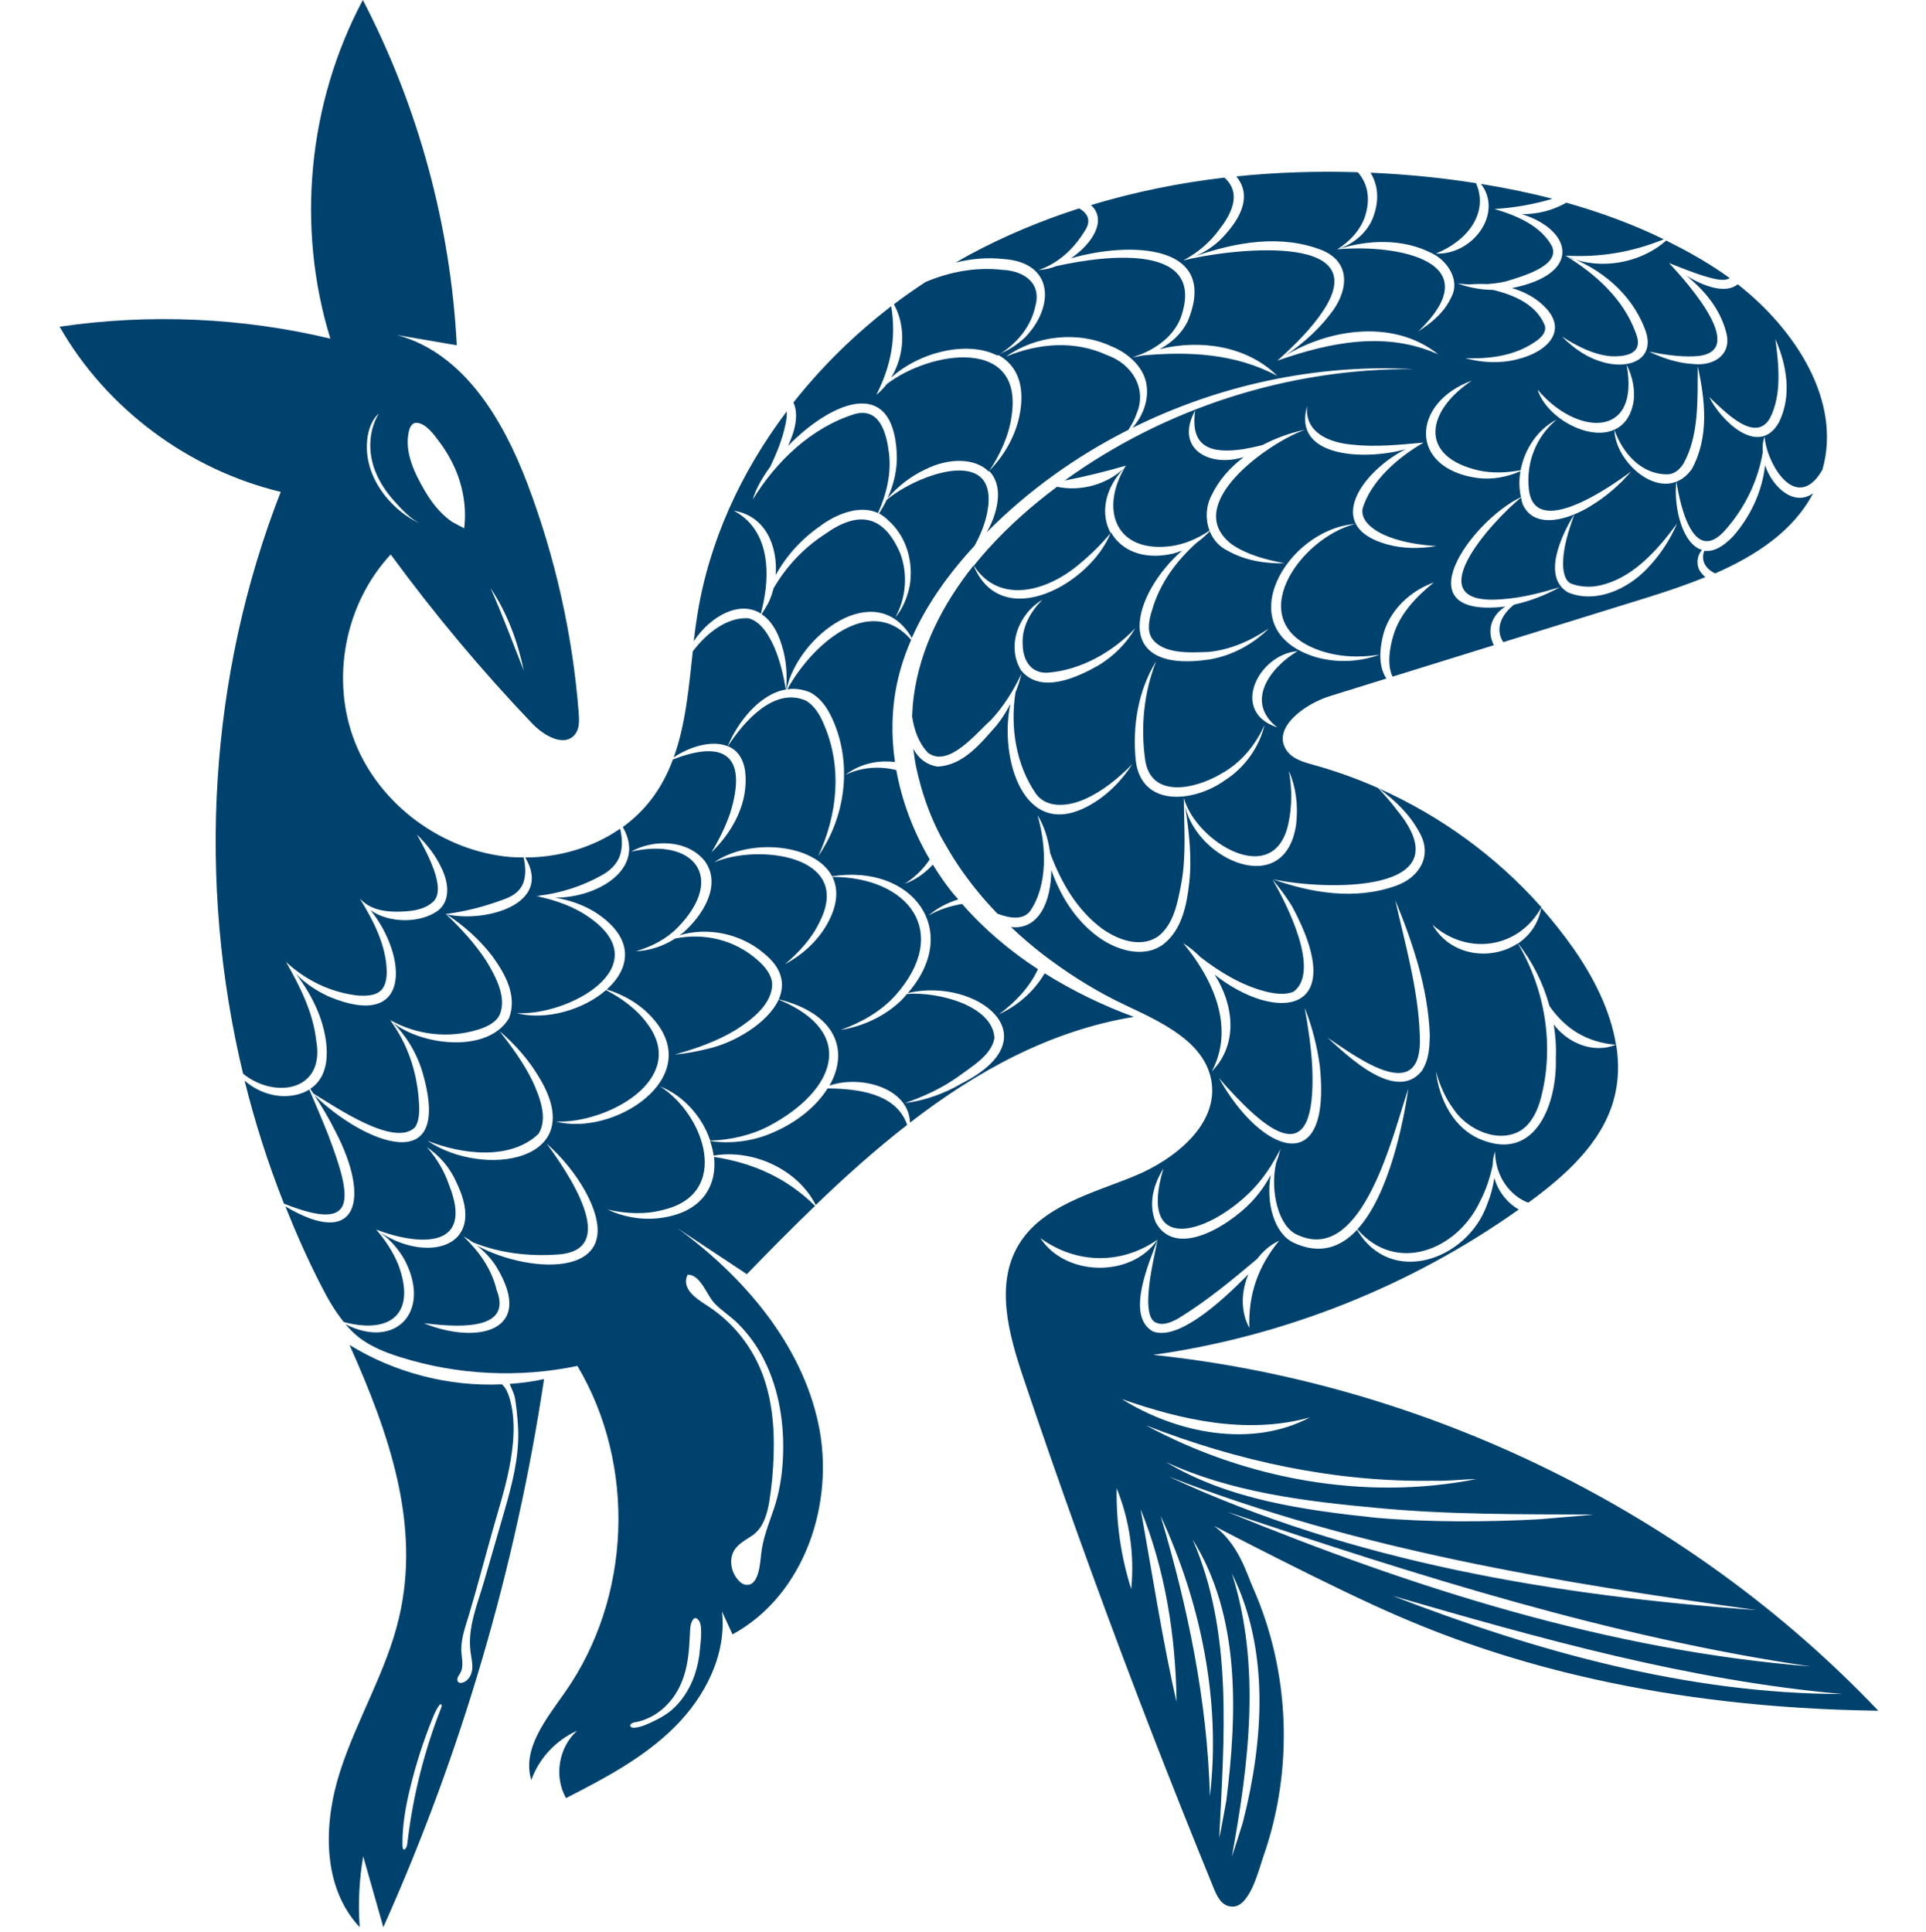 <svg width="323" height="324" viewBox="0 0 323 324" fill="none" xmlns="http://www.w3.org/2000/svg">
<path d="M127.605 102.907C127.753 102.226 127.944 101.559 128.062 100.907C129.182 95.34 128.725 88.672 123.067 85.657C128.372 86.498 130.464 91.629 130.081 96.456C131.835 93.253 134.399 90.426 137.419 88.324C140.028 86.309 144.11 84.57 147.248 86.048C148.692 82.845 149.503 79.38 149.09 76.031C148.692 72.755 147.602 68.262 143.314 69.45C136.049 71.726 130.184 77.365 126.25 83.758C126.707 82.12 127.753 80.221 129.153 78.307C130.258 76.017 131.201 73.698 131.717 71.204C131.879 70.392 132.011 69.639 131.923 69.015C124.26 79.177 118.867 90.861 116.907 103.385C116.686 104.762 116.509 106.154 116.347 107.546C119.162 103.298 124.025 100.66 127.605 102.907Z" fill="#00426E"/>
<path d="M167.246 59.636C170.444 57.767 172.875 54.853 173.612 51.417C174.747 47.503 171.77 45.43 168.101 45.257C163.636 44.749 159.274 45.59 155.236 47.286C153.424 48.475 151.641 49.707 149.917 51.026C151.98 54.766 151.7 59.68 149.445 63.347C154.249 58.955 162.383 57.1 167.246 59.636Z" fill="#00426E"/>
<path d="M132.145 74.799C139.129 67.624 149.68 62.768 150.388 75.915C150.535 78.597 149.931 81.207 148.84 83.569C150.564 81.598 152.672 79.902 155.132 78.757C159.126 76.727 163.561 76.8 165.831 79.105C167.731 76.22 169.205 73.074 169.647 69.769C171.681 56.476 156.149 58.767 148.752 64.391C148.221 65.058 147.647 65.681 146.969 66.218C149.444 61.391 150.329 56.563 149.459 51.359C143.344 56.071 137.803 61.492 133.058 67.508C133.957 69.465 133.412 72.132 132.145 74.799Z" fill="#00426E"/>
<path d="M122.036 125.158C123.613 121.302 127.297 116.403 131.791 115.649C131.378 113.228 130.818 110.865 129.905 108.676C129.021 106.69 127.68 104.241 125.499 103.69C121.889 103.487 118.499 106.198 116.186 109.242C115.523 115.316 114.992 121.491 112.988 127.028C115.596 125.245 119.398 124.071 122.036 125.158Z" fill="#00426E"/>
<path d="M254.586 158.238C257.017 161.311 258.8 164.906 259.847 168.719C262.47 172.517 266.095 174.836 271.016 175.227C270.103 169.516 267.259 163.906 263.87 159.079C262.204 156.702 260.392 154.426 258.476 152.251C258.005 154.904 256.531 156.919 254.586 158.238Z" fill="#00426E"/>
<path d="M296.007 78.032C295.55 82.366 293.591 86.57 290.702 89.89C288.801 91.905 287.18 92.557 285.825 92.383C285.147 94.079 286.134 95.485 287.652 96.166C294.593 93.122 300.796 88.991 304.068 82.729C300.899 85.004 297.289 81.801 296.007 78.032Z" fill="#00426E"/>
<path d="M148.707 83.83C148.324 84.628 147.897 85.381 147.41 86.121C147.97 86.411 148.486 86.773 148.972 87.28C152.096 90.02 153.231 94.383 152.553 98.312C152.155 100.24 151.389 102.095 150.136 103.588C152.008 100.225 152.258 96.21 150.976 92.803C148.206 86.353 143.977 85.555 138.348 89.585C134.752 91.919 131.849 95.021 129.727 98.674C129.506 99.544 129.226 100.37 128.843 101.139C128.49 101.776 128.121 102.4 127.723 103.008C129.123 103.936 130.317 105.589 131.112 108.242C131.879 110.662 132.041 113.185 131.835 115.635C131.849 115.635 131.864 115.634 131.893 115.62C133.883 106.517 146.909 96.746 152.921 106.995C155.427 101.327 159.155 96.152 163.428 91.542C164.415 89.745 165.182 87.889 165.565 85.947C167.746 74.495 153.923 79.467 148.707 83.83Z" fill="#00426E"/>
<path d="M181.082 94.543C182.939 93.021 184.663 91.296 186.269 89.411C184.545 86.295 185.105 81.902 188.789 78.249C185.916 81.192 181.333 82.511 177.266 81.641C176.22 82.424 175.173 83.236 174.157 84.062C170.222 87.28 166.494 90.904 163.311 94.876C167.688 101.559 175.807 99.08 181.082 94.543Z" fill="#00426E"/>
<path d="M315 286.919C283.391 253.68 239.405 232.081 193.4 227.239C215.43 224.137 236.649 215.671 254.701 202.857C252.741 201.741 251.208 199.784 250.604 197.551C250.383 199.088 249.971 200.624 249.366 202.089C246.036 211.366 233.231 215.86 227.587 206.263C224.861 209.206 221.354 210.496 216.904 208.409C213.647 206.843 212.276 201.639 213.102 197.073C212.394 198.421 211.525 199.711 210.508 200.885C207.266 204.756 197.482 211.554 193.842 205.06C192.486 201.857 193.518 198.552 195.109 195.986C190.777 210.467 202.359 207.075 209.565 200.016C211.407 198.218 212.91 196.087 214.163 193.782C214.236 193.637 214.31 193.492 214.398 193.347C214.516 193.13 214.649 192.913 214.752 192.681C214.737 192.724 214.723 192.753 214.723 192.797C214.752 192.753 214.767 192.724 214.796 192.681C214.752 192.782 214.708 192.884 214.664 192.985C214.487 193.681 214.266 194.377 214.001 195.058C212.984 199.711 214.339 205.727 217.581 207.104C228.604 212.294 233.702 189.81 236.193 182.577C235.338 188.346 232.951 200.393 227.646 206.176C234.159 213.729 244.327 209.684 248.188 201.538C249.19 199.639 249.867 197.566 250.324 195.42C250.339 194.652 250.457 193.884 250.722 193.145C250.766 197.305 253.242 200.567 256.292 201.712C256.381 201.639 256.484 201.581 256.587 201.509C262.614 197.073 268.538 191.738 270.586 184.621C271.485 181.519 271.544 178.344 271.043 175.199C267.285 176.779 262.909 174.967 260.566 171.806C260.875 173.705 261.008 175.633 260.919 177.547C261.14 184.751 257.722 194.855 248.482 191.173C243.752 189.318 241.365 184.36 240.805 179.692C241.439 181.939 242.352 184.099 243.708 185.94C246.007 189.477 251.341 191.912 255.113 189.564C256.837 188.404 257.854 186.331 258.414 184.186C260.698 175.488 259.166 166.023 254.553 158.224C250.118 161.166 243.281 160.427 240.245 155.107C246.11 160.34 254.716 159.093 258.503 152.164C251.002 143.699 241.63 136.857 231.241 132.232C233.909 134.204 236.384 136.509 238.02 139.567C240.289 143.438 238.123 147.149 234.1 148.569C227.336 150.99 219.969 149.802 213.455 147.468C222.135 149.338 245.889 150.019 234.277 135.871C233.319 134.566 232.229 133.363 231.109 132.16C227.631 130.623 224.036 129.319 220.352 128.304C218.672 127.84 216.845 127.333 215.828 125.941C213.146 122.245 218.628 118.128 223.034 116.751C226.187 115.765 229.355 114.794 232.509 113.808C231.02 111.576 231.418 108.43 232.096 106.009C233.334 102.095 236.635 99.051 240.466 97.689C237.401 100.153 234.763 103.009 233.702 106.488C233.039 108.705 232.582 111.445 233.54 113.489C239.199 111.735 244.857 109.981 250.531 108.213C249.396 106.038 249.853 103.385 252.446 101.733C252.431 101.733 252.431 101.733 252.417 101.733C234.896 103.806 246.714 87.367 255.069 83.381C254.76 81.96 254.73 80.482 254.981 79.032C252.785 79.989 250.295 80.496 247.819 80.177C236.148 78.583 236.694 67.551 246.832 63.84C239.272 68.856 237.725 76.553 248.025 78.916C250.265 79.394 252.638 79.308 255.01 78.873C255.673 75.321 257.884 72.002 261.052 70.378C257.53 73.306 255.924 77.669 256.395 82.018C257.28 90.585 270.055 81.699 273.577 79.047C271.603 81.352 269.26 83.381 266.578 84.975C265.856 85.425 264.972 85.874 264.014 86.266C263.056 89.005 262.083 91.919 262.142 94.804C262.187 96.195 262.555 97.587 263.616 97.935C264.81 98.37 266.357 98.515 267.668 98.312C273.563 97.312 277.851 92.412 281.255 87.802C280.061 90.585 278.352 93.18 276.186 95.413C272.988 98.761 267.668 101.312 262.953 99.356C258.473 96.688 261.995 89.542 263.999 86.28C260.846 87.556 256.941 88.034 255.364 84.584C255.231 84.207 255.172 83.83 255.084 83.439C249.779 87.817 237.136 101.95 252.269 100.472C255.393 100.225 258.503 99.413 261.597 98.486C259.21 99.805 256.616 100.82 253.905 101.414C251.341 103.458 250.884 105.864 252.107 107.705C260.035 105.241 267.978 102.777 275.906 100.327C279.236 99.297 282.669 98.152 286 96.79C285.646 96.485 285.307 96.137 285.042 95.703C284.379 94.485 284.673 93.108 285.425 92.224C282.109 91.281 280.636 84.932 281.137 80.786C276.628 82.584 270.866 76.916 270.748 72.088C272.118 76.002 275.228 79.525 279.501 79.554C280.724 79.583 281.623 78.844 282.33 77.757C284.983 72.973 284.673 66.841 284.718 61.419C285.955 67.073 286.677 73.234 283.745 78.641C282.979 79.742 282.095 80.409 281.152 80.786C281.785 84.975 284.084 95.094 289.507 88.701C292.66 85.091 294.826 80.612 295.622 75.858C295.548 74.93 295.622 74.031 295.932 73.219C296.138 77.104 300.396 85.077 304.611 80.264C304.994 79.815 305.333 79.293 305.642 78.742C308.87 67.334 301.222 55.36 291.422 47.677C289.389 49.359 285.72 48.025 282.802 46.228C285.941 48.764 288.578 51.939 289.551 55.983C290.361 59.636 287.282 61.391 284.054 61.057C281.373 60.927 278.882 60.071 276.569 58.984C279.089 59.477 281.623 59.868 284.054 59.767C293.765 59.419 282.949 47.373 279.958 44.169C279.943 44.155 279.914 44.126 279.899 44.111C279.914 44.111 279.914 44.111 279.928 44.126L279.914 44.111C279.928 44.126 279.943 44.126 279.958 44.14C281.844 44.88 283.701 45.633 285.557 46.228C287.193 46.706 289.065 47.3 290.081 46.648C289.639 46.329 289.197 45.996 288.74 45.691C285.764 43.676 282.64 41.937 279.427 40.342C274.992 44.285 267.904 45.43 262.525 42.879C268.42 44.923 273.636 49.272 275.861 55.186C277.615 59.666 274.181 61.709 269.997 61.014C266.755 60.434 264.073 58.607 261.951 56.447C264.5 58.085 267.285 59.506 270.159 59.752C273.017 59.868 275.743 59.187 274.285 55.723C272.236 50.142 267.624 45.967 262.54 42.879C268.42 43.198 273.666 42.299 279.03 40.139C273.813 37.588 268.317 35.588 262.688 33.993C260.448 35.283 257.825 35.95 255.231 35.921C263.631 38.53 265.517 45.952 253.551 48.315C255.172 48.779 256.705 49.504 258.031 50.547C263.557 54.925 259.903 58.97 254.347 60.289C251.474 60.999 248.497 60.84 245.756 60.071C249.956 60.231 254.126 59.651 257.545 57.259C258.635 56.534 259.328 55.621 259.092 54.635C257.707 51.156 254.111 49.518 250.383 48.62C248.35 48.605 246.331 48.228 244.474 47.547C245.108 47.619 245.741 47.663 246.36 47.706C247.377 47.619 248.409 47.605 249.44 47.648C250.486 47.561 251.533 47.431 252.535 47.199C255.054 46.416 261.686 44.648 260.286 41.328C258.399 37.849 254.436 36.197 250.648 35.051C254.111 34.848 257.25 34.254 260.359 33.341C256.41 32.312 252.402 31.5 248.364 30.848C252.137 35.718 247.038 42.807 240.775 42.531C245.977 40.502 249.764 35.747 247.524 30.717C244.946 30.326 242.352 29.963 239.773 29.702C236.473 29.354 233.157 29.108 229.842 28.963C231.094 30.992 231.418 33.602 230.195 36.675C229.105 39.255 226.762 41.038 224.271 41.835C229.37 40.197 235.22 39.937 240.157 42.488C242.75 43.72 244.902 47.025 243.413 49.794C242.234 52.403 240.083 54.142 237.873 55.563C250.088 43.792 234.321 40.908 224.271 41.821C226.467 40.444 228.235 38.458 228.957 36.197C229.915 33.094 229.267 30.674 227.72 28.89C220.912 28.673 214.089 28.89 207.325 29.586C209.256 31.848 209.285 35.109 205.527 39.284C204.172 40.879 202.448 42.096 200.576 42.923C207.369 40.589 214.87 39.255 221.796 41.995C226.894 44.198 225.922 49.214 223.034 52.751C220.602 55.911 217.537 58.433 214.222 60.492C221.869 55.23 233.467 53.215 241.203 59.434C232.435 55.476 223.004 57.404 214.222 60.492C217.11 57.897 219.895 55.172 221.973 52.026C230.711 38.603 205.41 41.893 198.454 43.676C200.886 42.372 202.963 40.603 204.481 38.487C207.738 34.341 207.384 31.601 205.336 29.789C197.732 30.674 190.232 32.21 182.967 34.399C185.752 36.95 183.129 40.937 179.592 43.328C189.51 40.458 204.629 40.85 199.176 53.911C198.16 55.955 196.465 57.52 194.461 58.564C201.284 56.868 209.138 58.013 214.192 63.029C207.163 59.303 199.471 58.897 191.617 59.622C191.057 59.752 190.512 59.868 189.937 59.912C193.474 58.868 196.701 56.592 197.983 53.374C202.507 40.85 185.973 42.647 177.087 44.648C176.247 44.981 175.422 45.184 174.641 45.242H174.627C174.464 45.257 174.302 45.3 174.155 45.3C177.574 44.126 180.108 41.691 181.891 38.777C183.1 37.023 182.437 35.791 180.978 34.95C174.656 36.979 168.511 39.545 162.646 42.691C161.851 43.126 161.07 43.59 160.274 44.039C162.882 43.386 165.594 43.14 168.305 43.444C176.749 44.024 176.866 51.388 171.974 56.52C170.618 57.825 169.027 58.839 167.303 59.477C170.338 61.072 172.092 64.362 170.943 69.842C170.191 73.35 168.32 76.495 165.888 78.989C167.303 80.453 167.848 82.801 166.861 86.092C166.537 87.222 166.036 88.281 165.476 89.281C172.372 82.323 180.447 76.524 189.244 72.088C189.819 71.204 190.32 70.277 190.644 69.305C192.368 65.189 189.863 61.043 185.693 59.578C180.256 57.056 174.214 57.549 168.732 59.796C173.728 56.273 180.742 55.447 186.356 58.071C189.274 59.231 192.133 61.767 192.339 65.058C192.545 67.624 191.484 69.958 189.937 71.755C204.437 64.565 220.823 61.014 237.033 61.912C216.167 61.738 195.345 68.45 178.546 80.598C182.039 79.916 185.236 79.134 188.817 78.104C184.337 85.381 187.034 92.847 196.465 91.586C198.705 91.252 200.871 90.325 202.846 88.991C202.138 87.15 202.212 84.99 203.155 83.12C204.408 80.496 206.338 78.365 208.593 76.655C202.742 78.496 196.937 75.205 200.444 68.827C199.53 75.06 203.096 76.162 208.593 75.321C209.624 75.147 210.67 74.915 211.717 74.654C213.986 73.451 216.432 72.596 218.893 72.06C212.601 74.278 198.012 84.715 206.559 91.281C209.079 93.021 212.276 93.876 215.445 94.47C212.188 94.543 208.828 94.035 205.837 92.339C204.393 91.629 203.42 90.455 202.875 89.092C202.787 89.194 202.669 89.295 202.58 89.397C202.625 89.368 202.669 89.353 202.713 89.324C202.61 89.411 202.507 89.498 202.389 89.585C201.873 90.093 201.328 90.571 200.724 90.991C197.261 94.094 194.52 97.804 193.223 102.284C192.678 103.951 192.368 105.719 193.135 106.98C194.962 109.764 199.56 109.459 202.654 109.343C206.25 109.01 209.712 107.502 212.792 105.415C210.155 108.024 206.662 109.967 202.831 110.604C185.973 113.127 189.981 99.558 198.248 92.339C197.747 92.528 197.246 92.716 196.73 92.847C191.661 94.021 187.948 92.224 186.312 89.266C183.011 97.848 168.04 106.285 163.265 94.847C158.108 101.312 154.321 108.691 153.245 116.78C153.098 117.91 153.009 119.027 152.965 120.143C153.304 122.433 154.055 124.593 155.632 126.26C159.095 128.811 163.678 122.998 166.198 120.752C168.29 118.505 169.955 115.852 171.296 113.011C171.061 114.083 170.707 115.127 170.294 116.156C169.395 122.027 170.383 128.318 173.772 133.189C175.599 135.624 179.18 135.277 182.053 133.972C184.986 132.653 187.579 130.507 189.908 128.145C188.11 130.942 185.678 133.436 182.628 135.117C171.606 141.205 167.539 127.043 169.44 118.055C168.806 119.287 168.069 120.476 167.2 121.578C164.636 124.463 161.63 128.405 157.194 128.565C155.249 128.232 153.982 127.115 153.171 125.579C153.289 126.608 153.436 127.637 153.643 128.652C153.775 129.319 153.952 129.971 154.114 130.638C154.94 133.928 156.133 137.132 157.725 140.191C157.99 140.713 158.314 141.22 158.594 141.727C160.215 144.597 162.131 147.337 164.297 149.932C164.636 150.338 164.975 150.744 165.328 151.135C165.962 151.86 166.61 152.556 167.288 153.252C169.322 154.02 171.517 154.368 172.726 152.846C175.746 148.511 175.496 141.829 173.993 136.726C175.069 138.408 175.791 140.684 176.115 143.075C177.942 148.004 180.609 152.628 184.868 155.788C187.565 157.673 191.204 158.992 194.107 157.136C196.892 155.078 197.496 151.338 198.13 148.062C198.97 143.365 198.557 138.596 198.543 133.827C200.488 141.147 213.75 149.352 216.093 138.016C216.682 135.19 216.697 132.203 216.152 129.333C217.375 132.087 217.714 135.175 217.375 138.234C215.548 150.932 200.709 144.192 198.764 135.233C199.412 139.524 199.928 143.858 199.427 148.221C199.014 151.816 198.204 156.006 195.036 158.427C191.602 160.891 186.916 159.224 183.969 156.992C180.27 154.208 177.824 150.222 176.306 145.917C176.292 151.164 174.229 156.035 169.543 155.484C171.282 157.122 173.094 158.688 174.995 160.152C175.393 160.456 175.805 160.761 176.203 161.05C180.152 163.964 184.367 166.53 188.714 168.574C194.726 171.415 201.888 174.648 203.126 181.098C204.525 188.477 197.069 194.493 190.025 197.348C182.967 200.204 174.73 202.306 170.839 208.757C166.846 215.381 169.16 223.789 171.62 231.081C177.588 248.809 183.925 266.422 190.585 283.904C193.93 292.688 197.379 301.444 200.9 310.171C201.785 312.345 202.669 314.534 203.553 316.708C204.128 318.1 204.864 319.723 206.647 319.781C209.624 319.868 211.083 313.592 211.849 311.432C216.962 296.892 216.388 280.439 210.14 266.32C209.02 263.783 207.723 259.014 203.612 255.927C201.608 254.868 224.109 266.697 235.161 271.336C252.535 278.816 278.47 286.441 315 286.919ZM296.86 70.074C298.849 66.131 298.304 61.231 297.744 56.882C299.645 61.231 300.559 66.363 298.319 70.871C294.929 76.814 288.505 70.451 286.648 66.595C289.02 68.769 294.355 74.596 296.86 70.074ZM272.796 61.173C273.784 63.145 274.314 65.449 273.887 67.769C271.942 76.655 259.844 71.668 257.854 65.333C264.235 73.016 275.125 73.828 272.796 61.173ZM219.217 68.088C218.731 72.596 223.004 74.263 226.791 74.582C230.681 75.017 234.675 74.596 238.757 74.234C234.454 76.669 229.783 80.801 228.501 85.381C228.176 87.527 230.681 89.208 233.024 90.078C235.471 90.991 238.153 91.397 240.879 91.586C238.182 92.035 235.338 92.064 232.612 91.296C221.589 88.237 228.707 78.858 235.736 75.35C228.722 77.278 216.682 76.727 219.217 68.088ZM227.263 87.875C217.906 90.266 208.15 104.27 221.044 108.995C224.242 110.184 227.852 110.358 231.374 109.807C228.014 111.025 224.198 111.228 220.632 110.199C205.852 105.676 215.695 88.773 227.263 87.875ZM184.264 111.576C180.712 113.591 174.582 116.49 171.252 112.46C168.703 108.343 170.854 102.878 174.818 100.602C172.755 102.603 171.37 105.255 171.503 107.923C171.488 110.575 172.77 112.996 175.732 112.822C181.199 112.402 186.607 109.387 190.394 105.357C188.95 107.85 186.828 110.01 184.264 111.576ZM205.424 130.87C200.385 134.508 191.499 135.566 190.482 127.637C189.878 121.868 190.851 115.837 193.901 110.894C191.823 116.127 191.278 121.911 192.044 127.376C192.958 134.044 200.503 132.334 204.746 129.797C208.018 128.029 210.523 125.057 212.07 121.578C211.171 125.332 208.74 128.753 205.424 130.87ZM214.207 121.998C206.161 119.389 211.039 109.72 217.611 109.213C212.94 111.982 208.74 117.751 214.207 121.998ZM238.108 173.604C237.858 165.994 235.677 158.441 233.997 150.976C236.959 158.209 239.479 165.689 239.788 173.589C239.729 175.561 239.7 177.677 238.432 179.634C234.1 184.969 225.995 177.097 222.621 174.024C227.837 177.532 238.712 185.65 238.108 173.604ZM204.422 180.823C212.321 189.825 220.823 197.174 220.072 178.982C219.895 175.677 219.394 172.357 218.804 169.038C220.057 172.183 220.897 175.488 221.354 178.88C223.299 198.131 211.392 193.347 204.422 180.823ZM198.44 158.195C199.486 158.847 200.458 159.659 201.357 160.558C204.643 163.08 208.18 165.225 212.188 166.283C213.838 166.704 215.68 166.907 216.977 166.298C221.501 162.819 215.769 151.541 213.396 147.526C214.605 148.888 215.651 150.381 216.638 151.918C226.57 170.27 214.045 171.589 203.7 163.471C206.927 168.516 207.694 175.155 203.229 179.692C207.148 172.256 203.406 164.182 198.44 158.195ZM247.583 248.07C228.898 251.781 208.799 248.07 192.177 239.053C207.502 245.055 223.947 248.635 240.481 248.345C242.853 248.432 245.196 248.099 247.583 248.07ZM267.241 254.013C264.205 254.332 261.17 254.535 258.134 254.81C249.249 255.289 239.508 255.332 230.681 254.55C218.657 253.274 206.014 251.52 195.537 245.214C206.53 250.288 218.863 251.795 230.829 252.897C242.75 254.057 255.275 253.97 267.241 254.013ZM198.101 220.817C202.639 217.991 206.721 214.584 210.803 211.163C211.79 209.873 213.028 208.771 214.516 208.09C210.95 212.439 209.329 217.121 209.521 222.716C208.018 219.977 208.136 216.599 209.359 213.7C204.29 218.889 197.349 224.92 193.297 223.282C188.729 220.6 192.781 211.656 194.137 207.916C193.474 211.25 192.634 214.657 192.56 218.034C192.56 219.643 192.781 221.484 193.945 221.861C195.139 222.383 196.73 221.702 198.101 220.817ZM174.479 207.655C180.506 212.018 188.007 212.149 194.122 207.916C189.775 214.338 178.679 214.135 174.479 207.655ZM189.716 266.523C187.962 260.986 187.181 255.405 187.27 249.606C189.451 254.999 190.276 260.754 189.716 266.523ZM188.154 234.661C198.219 238.184 209.108 240.648 219.659 237.734C209.816 242.967 197.202 240.329 188.154 234.661ZM191.293 253.129C195.448 263.363 197.172 274.453 197.32 285.44C195.124 276.12 193.017 262.638 191.293 253.129ZM202.905 301.256C202.477 285.281 199.206 269.538 194.638 254.231C201.387 268.785 204.791 285.296 202.905 301.256ZM208.445 305.59C207.841 307.532 207.252 309.46 206.588 311.374C209.447 295.776 211.51 279.294 206.588 263.899C212.999 276.757 211.893 292.051 208.445 305.59ZM205.66 301.995C205.262 304.097 204.923 306.199 204.466 308.286C205.262 291.601 206.854 273.887 200.002 258.188C208.077 271.06 207.473 287.47 205.66 301.995ZM195.979 247.635C227.499 259.899 261.185 265.422 294.62 270.046C260.949 267.639 226.673 261.971 195.979 247.635ZM303.653 279.497C269.834 276.815 236.988 266.335 205.807 253.564C237.814 264.262 270.144 274.598 303.653 279.497ZM309.017 284.121C283.067 284.107 257.501 276.931 233.511 267.639C258.252 274.815 283.229 281.86 309.017 284.121Z" fill="#00426E"/>
<path d="M138.791 182.548C136.935 185.505 133.722 188.216 129.508 189.999C126.207 191.434 122.553 191.883 119.09 191.376C119.355 192.188 119.576 193 119.679 193.811C126.295 192.695 133.796 196.131 136.802 202.103C141.709 197.377 146.808 192.811 152.142 188.665C150.329 183.432 144.067 182.606 138.791 182.548Z" fill="#00426E"/>
<path d="M55.003 190.245C54.016 187.738 52.925 185.244 51.865 182.736C51.555 182.925 51.231 183.099 50.877 183.244C47.488 184.592 43.627 183.548 41.019 181.243C42.758 188.259 44.953 195.145 47.621 201.871C59.969 206.8 59.233 201.32 55.003 190.245Z" fill="#00426E"/>
<path d="M214.739 192.71C214.621 192.942 214.503 193.159 214.385 193.376C214.488 193.188 214.591 193 214.709 192.826C214.724 192.782 214.739 192.739 214.739 192.71Z" fill="#00426E"/>
<path d="M85.462 232.11C85.742 232.719 86.081 233.487 86.273 234.125C86.479 234.777 86.803 237.691 86.891 239.59C86.891 239.72 86.906 239.865 86.906 239.996C87.024 244.504 85.889 248.911 84.652 253.216C83.502 257.231 82.338 261.247 81.174 265.262C80.069 269.074 78.404 272.916 78.905 276.975C79.023 277.961 79.288 278.932 79.2 279.917C79.111 280.903 78.551 281.932 77.593 282.208C77.358 282.28 77.092 282.295 76.901 282.15C76.68 281.976 76.65 281.643 76.753 281.382C76.842 281.121 77.033 280.903 77.166 280.657C77.873 279.425 77.372 277.99 77.358 276.67C77.358 274.597 78.124 272.626 78.698 270.669C79.303 268.64 79.877 266.596 80.437 264.552C81.13 262.029 81.823 259.493 82.53 256.97C83.502 253.52 84.608 250.07 85.33 246.562C86.125 242.663 86.612 238.198 85.403 234.328C85.182 233.632 84.858 232.864 84.328 232.327C84.283 232.284 84.224 232.226 84.165 232.182C75.265 232.588 66.217 230.254 58.614 225.572C65.333 240.561 70.579 255.796 66.91 271.365C64.803 280.323 59.837 288.369 57.022 297.139C54.208 305.909 53.986 316.476 60.323 323.232C60.043 319.26 60.234 315.259 60.912 311.345C62.032 315.302 63.167 319.274 64.287 323.232C77.402 293.964 86.479 262.943 91.239 231.298C89.338 231.733 87.407 231.965 85.462 232.11ZM74.027 286.339C71.213 293.486 69.312 300.98 68.383 308.591C68.325 309.025 68.31 309.707 68 310.055C67.573 310.548 67.499 309.765 67.499 309.402C67.455 306.17 68.03 302.966 68.796 299.835C69.739 295.936 70.977 292.109 72.465 288.383C72.48 288.34 72.495 288.296 72.524 288.253C72.834 287.484 73.158 286.716 73.644 286.035C73.718 285.933 73.821 285.817 73.939 285.846C74.13 285.875 74.101 286.151 74.027 286.339Z" fill="#00426E"/>
<path d="M175.188 163.239C175.159 163.297 175.129 163.341 175.1 163.399C173.317 166.385 170.605 168.69 167.54 170.11C170.237 168.124 172.55 165.675 173.95 162.804C173.995 162.717 174.024 162.645 174.068 162.558C169.338 159.47 165.035 155.832 161.351 151.614C159.288 151.961 157.314 152.614 155.722 153.556C157.122 152.324 158.846 151.44 160.703 150.845C160.32 150.396 159.907 149.961 159.539 149.483C158.419 148.062 157.387 146.554 156.444 145.018C155.133 146.438 153.526 147.584 151.743 148.221C153.438 147.134 154.853 145.743 155.928 144.148C153.202 139.509 151.257 134.407 150.314 129.159C147.559 128.463 144.479 128.637 141.753 129.971C144.302 128.043 147.293 127.449 150.093 127.811C149.445 123.404 149.518 118.911 150.461 114.518C150.992 112.039 151.802 109.633 152.804 107.314C145.82 99.297 135.976 108.357 132.042 115.605C133.294 115.432 134.606 115.577 135.947 116.171C137.951 117.287 139.026 119.244 139.807 121.056C142.931 128.405 141.738 137.103 137.214 143.597C140.441 136.654 141.266 128.768 138.245 121.665C137.568 119.969 136.595 118.345 135.166 117.519C129.802 115.156 124.733 121.07 122.066 125.144C123.539 125.753 124.644 127.057 124.969 129.391C125.573 134.581 122.92 139.466 119.31 142.959C120.592 140.843 121.653 138.669 122.434 136.436C125.411 126.84 121.638 123.955 112.856 127.376C111.972 129.754 110.807 132.015 109.216 134.088C107.86 135.856 106.239 137.407 104.442 138.712C108.523 145.743 100.154 150.613 93.066 150.555C95.409 150.932 97.693 151.701 99.756 152.962C106.623 157.354 105.694 162.428 101.76 165.95C104.692 166.863 107.477 168.472 109.555 170.879C118.323 180.837 102.806 190.666 93.242 188.1C101.657 188.506 115.626 181.04 108.538 171.661C106.829 169.299 104.353 167.487 101.642 166.052C97.914 169.313 91.621 171.212 86.626 169.922C95.409 170.4 110.351 162.109 99.019 154.005C96.396 152.092 93.183 150.947 89.868 150.28C90.133 150.28 90.413 150.323 90.678 150.323C90.516 150.294 90.354 150.28 90.207 150.251C94.053 149.816 97.752 148.598 101.052 146.728C102.644 145.83 103.808 144.539 104.147 142.8C104.397 141.597 104.309 140.292 104 138.988C99.417 142.162 93.743 143.815 88.085 143.815C92.786 151.701 81.336 154.788 74.896 153.353C77.785 155.238 80.422 157.571 82.559 160.355C84.681 163.297 86.788 166.95 85.374 170.748C81.734 176.938 69.871 175.285 65.333 171.024C69.93 173.647 75.309 174.198 80.26 172.662C81.822 172.169 83.311 171.372 83.841 170.081C84.99 167.153 83.075 163.674 81.498 161.079C79.656 158.267 77.328 155.745 74.837 153.353C74.793 153.339 74.764 153.339 74.72 153.324C74.749 153.324 74.778 153.31 74.808 153.31C74.778 153.281 74.749 153.252 74.72 153.223C74.764 153.252 74.793 153.281 74.823 153.295C78.241 152.846 81.469 151.99 84.651 150.787C86.199 150.222 87.363 149.338 87.82 147.874C88.218 146.656 88.129 145.221 87.805 143.8C87.068 143.8 86.331 143.8 85.609 143.742C74.204 142.756 63.697 134.987 59.542 124.506C55.386 114.011 57.803 101.298 65.524 92.992C72.804 102.936 80.732 112.416 89.249 121.346C91.165 123.346 94.554 125.347 96.366 123.245C97.192 122.288 97.147 120.897 97.059 119.65C96.042 106.488 93.124 93.47 88.439 81.105C84.386 70.421 77.785 59.216 66.615 56.201C69.945 56.766 73.275 57.346 76.606 57.911C75.574 37.806 70.166 17.931 60.853 0C51.643 17.279 49.639 38.139 55.401 56.795C40.592 53.258 25.075 52.577 10 54.795C17.795 68.493 31.573 78.771 47.075 82.497C35.007 113.402 33.032 147.888 40.768 180.084C46.014 184.345 54.649 183.099 53.014 174.401C52.468 169.705 50.317 165.486 47.974 161.34C51.245 164.399 55.43 166.414 59.836 166.95C61.222 167.066 62.754 167.023 63.638 166.312C64.567 165.704 64.876 164.283 64.861 162.92C64.758 158.514 62.651 154.469 60.337 150.686C60.337 150.686 60.337 150.686 60.352 150.7C61.944 152.454 64.183 152.889 66.379 152.904C68.59 152.918 70.888 152.701 72.391 151.454C73.894 150.396 73.526 148.048 72.819 146.033C72.097 143.96 71.036 141.959 69.916 139.959C71.551 141.582 73.04 143.409 74.027 145.554C75.117 147.714 75.736 150.947 73.452 152.73C70.49 154.89 65.215 154.875 62.15 152.657C68.309 160.34 69.179 173.024 55.106 167.124C53.073 166.182 51.172 164.921 49.639 163.341C51.069 165.211 52.306 167.255 53.235 169.458C54.856 173.3 56.197 179.91 52.026 182.62C52.218 182.881 52.38 183.157 52.557 183.418C56.315 185.65 66.07 192.463 69.577 189.1C70.328 188.071 70.373 186.346 70.255 184.78C69.945 179.823 68.398 175.097 65.362 170.995C67.867 173.3 69.754 176.3 70.785 179.605C76.267 198.044 60.883 191.68 52.69 183.65C53.986 185.592 55.18 187.607 56.226 189.709C62.209 201.161 59.998 209.568 47.856 202.335C49.654 206.843 51.614 211.279 53.839 215.599C54.929 217.744 56.138 219.875 57.656 221.731C65.569 223.833 69.901 220.267 66.748 211.975C65.878 209.931 64.64 208.003 63.093 206.234C70.8 209.119 79.509 209.25 75.309 198.74C74.543 196.464 73.275 194.304 71.596 192.405C73.718 193.826 75.486 195.87 76.532 198.276C82.102 209.597 71.08 212.047 63.093 206.234C65.068 207.525 66.777 209.293 67.926 211.438C72.377 220.136 66.246 226.34 57.95 222.107C58.643 222.919 59.394 223.688 60.249 224.354C62.282 225.905 64.714 226.862 67.175 227.63C76.709 230.631 87.039 231.138 96.838 229.095C106.726 245.736 105.886 267.973 94.746 283.831C91.607 288.311 87.496 293.341 89.102 298.545C90.384 294.921 93.228 291.862 96.779 290.282C93.684 293.051 92.874 297.979 94.922 301.574C101.421 298.255 107.993 294.79 113.136 289.659C118.293 284.542 121.889 277.439 121.078 270.278C121.668 271.553 122.257 272.843 122.847 274.119C134.974 267.509 140.117 251.984 137.214 238.647C134.311 225.311 124.762 214.164 113.651 206.017C117.512 208.583 121.388 211.134 125.249 213.7C128.962 209.873 132.764 206.017 136.684 202.248C131.983 197.595 126.31 195.043 119.752 194.043C120.253 198.653 117.984 203.031 111.515 204.161C108.214 204.77 104.825 204.234 101.907 202.871C105.031 203.582 108.258 203.727 111.22 202.915C122.699 200.219 118.19 186.955 110.704 182.215C114.757 183.809 117.822 187.433 119.118 191.318C122.611 191.173 126.015 190.405 128.991 188.839C140.029 182.983 143.948 173.184 130.583 167.646C128.77 171.618 123.053 174.938 118.721 175.894C116.879 176.358 115.022 176.706 113.15 176.866C116.761 175.88 120.283 174.619 123.392 172.734C126.118 171.009 129.507 168.385 129.492 165.037C129.433 163.529 128.314 162.109 127.002 160.992C123.259 157.673 118.19 156.412 113.224 157.412C111.235 158.702 108.936 159.456 106.637 159.543C109.363 158.76 111.868 157.426 113.725 155.484C121.771 147.192 116.378 140.394 105.827 142.843C109.54 140.742 115.272 140.771 118.19 144.409C121.167 148.482 117.733 153.657 114.609 156.397C114.403 156.571 114.167 156.716 113.946 156.876C118.676 155.44 124.188 156.586 128.004 159.804C131.275 162.384 131.688 165.124 130.598 167.603C140.485 170.067 142.342 176.445 139.1 182.084C144.287 180.258 152.421 182.432 152.613 188.288C163.842 179.62 176.146 172.85 190.16 170.545C184.928 168.632 179.889 166.182 175.188 163.239ZM87.849 112.489C85.992 107.85 84.312 103.211 82.264 98.645C85.079 102.806 86.818 107.618 87.849 112.489ZM68.56 72.393C68.766 71.48 69.135 71.059 69.577 70.943C69.709 70.914 69.842 70.914 69.975 70.929C71.507 71.059 72.878 73.031 73.703 74.132C74.749 75.51 75.618 77.003 76.311 78.568C77.681 81.714 78.271 85.193 77.844 88.6C77.844 88.6 75.987 87.643 75.825 87.527C75.191 87.092 74.602 86.599 74.056 86.048C72.936 84.932 72.008 83.627 71.212 82.265C69.518 79.351 67.794 75.829 68.56 72.393ZM63.52 69.349C61.782 72.32 61.693 75.886 62.946 79.061C63.668 80.902 64.788 82.555 66.114 84.033C67.322 85.381 68.928 87.164 70.653 87.875C68.884 87.135 67.308 86.005 65.952 84.671C63.918 82.685 62.386 80.163 61.782 77.38C61.222 74.828 61.472 71.233 63.52 69.349ZM115.243 213.961C115.258 213.903 115.287 213.845 115.331 213.816C115.405 213.772 115.464 213.772 115.523 213.787C117.571 213.99 118.559 217.251 119.826 218.585C121.064 219.875 122.626 220.817 123.878 222.107C125.514 223.775 126.914 225.688 127.975 227.746C128.225 228.239 128.461 228.732 128.697 229.24C130.922 234.27 131.614 239.851 131.261 245.287C131.084 247.983 130.627 250.563 129.758 253.129C128.918 255.622 127.901 258.087 127.636 260.725C127.488 262.102 127.267 266.204 124.998 265.784C124.512 265.697 124.114 265.364 123.79 265.001C122.994 264.102 122.567 262.914 122.626 261.725C122.743 259.493 124.453 258.652 126.118 257.565C128.034 256.304 128.697 253.81 129.036 251.694C129.433 249.172 129.669 246.591 129.743 244.04C129.905 238.923 129.389 233.603 127.208 228.892C125.484 225.152 122.758 221.861 119.354 219.484C117.601 218.252 114.211 216.599 115.243 213.961ZM105.842 289.122C106.18 288.818 106.696 288.847 107.109 288.731C107.595 288.615 108.052 288.456 108.509 288.253C109.378 287.89 110.189 287.383 110.925 286.789C112.399 285.585 113.534 283.991 114.27 282.251C115.39 279.613 115.567 276.917 115.7 274.105C115.744 273.264 115.714 272.336 116.245 271.611C116.304 271.539 116.363 271.466 116.451 271.423C116.599 271.35 116.805 271.394 116.938 271.51C117.586 272.003 117.571 273.075 117.586 273.8C117.601 274.728 117.468 275.641 117.394 276.569C117.276 278.062 116.967 279.57 116.481 280.976C115.803 282.933 114.727 284.759 113.254 286.238C112.34 287.166 111.235 287.876 110.071 288.456C108.951 289.007 107.61 289.702 106.343 289.775C106.107 289.789 105.812 289.731 105.724 289.514C105.665 289.369 105.738 289.224 105.842 289.122ZM71.713 191.333C77.446 193.637 85.595 194.652 90.295 190.187C91.946 187.578 90.516 183.998 89.308 181.33C87.864 178.359 85.86 175.604 83.767 172.923C86.376 175.155 88.674 177.75 90.443 180.75C99.034 194.942 80.982 197.653 71.713 191.333ZM79.966 208.887C81.218 209.873 82.353 211.047 83.222 212.424C89.942 223.441 79.892 225.529 71.094 221.934C75.559 222.441 86.199 223.659 83.281 216.338C82.426 212.801 80.378 209.931 77.711 207.351C78.271 207.655 78.816 208.003 79.347 208.38C83.871 210.192 88.719 210.743 93.493 210.409C104.383 209.728 94.952 196.305 91.68 191.796C94.215 194.072 96.425 196.725 98.12 199.74C106.21 214.541 89.013 213.874 79.966 208.887ZM161.307 181.693C158.375 183.432 155.088 184.592 151.743 185.012C154.926 183.925 157.933 182.519 160.6 180.634C162.928 178.909 166.302 176.982 166.774 174.082C166.45 168.632 157.299 166.298 152.112 166.704C151.788 167.081 151.493 167.443 151.11 167.82C148.325 170.487 144.7 172.14 141.001 172.734C144.523 171.473 147.765 169.603 150.181 166.936C159.612 156.267 152.289 147.091 139.601 147.076C140.618 149.135 140.53 151.816 138.643 155.107C136.993 157.977 134.458 160.21 131.629 161.732C134.061 159.673 136.212 157.296 137.494 154.542C143.064 143.438 127.164 141.481 119.782 144.626C125.632 140.524 136.669 141.452 139.542 146.975C153.04 144.858 161.366 156.064 152.259 166.544C163.797 163.863 176.721 173.894 161.307 181.693Z" fill="#00426E"/>
</svg>
